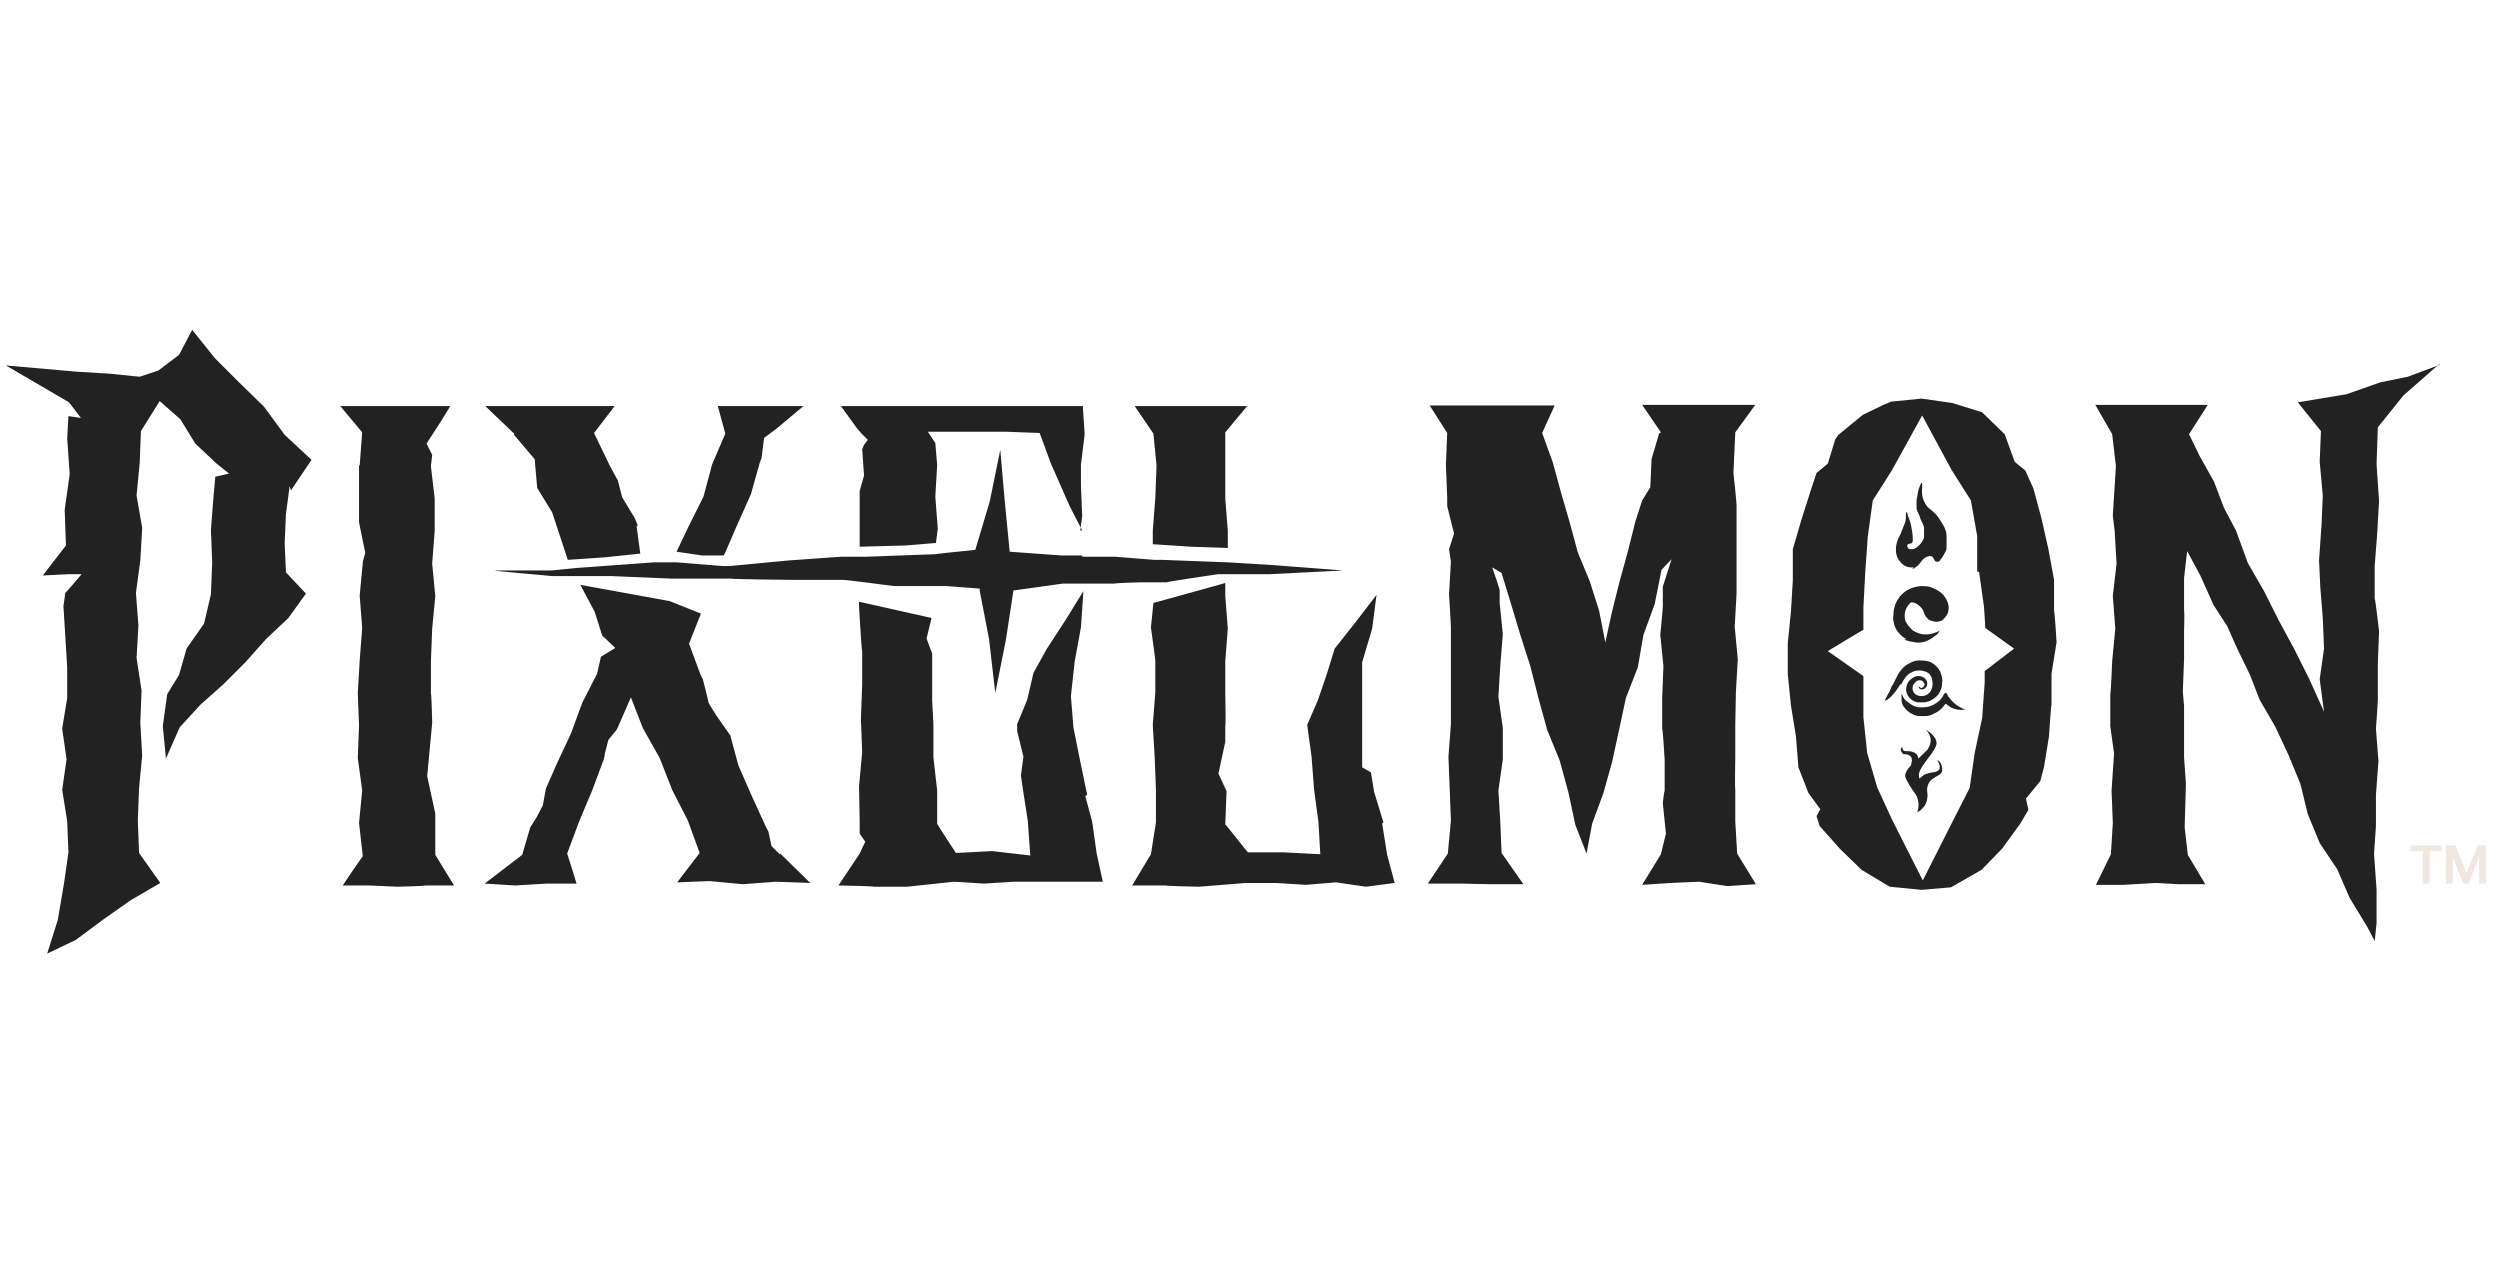 <svg width="96" height="49" viewBox="0 0 96 49" fill="none" xmlns="http://www.w3.org/2000/svg">
<g clip-path="url(#clip0_1072_2601)">
<path fill-rule="evenodd" clip-rule="evenodd" d="M11.171 18.834L11.963 17.658L10.931 16.698L10.139 15.618L9.18 14.682L8.244 13.746L7.38 12.666L6.876 13.626L6.084 14.226L5.364 14.466L4.164 14.346L2.964 14.274L0.228 14.034L2.652 15.45L3.108 16.05L2.628 15.978L2.58 16.842L2.676 18.21L2.484 19.578L2.532 20.946L1.644 22.098L2.604 22.05H3.132C3.132 22.05 2.772 22.482 2.508 22.77L2.436 23.274L2.508 24.45L2.58 25.626V26.802L2.388 27.978L2.556 29.154L2.388 30.33L2.58 31.53L2.628 32.73L2.46 33.906L2.22 35.322L1.812 36.618L2.916 36.09L3.948 35.322L5.004 34.578L6.156 33.906L5.34 32.754L5.292 31.506L5.34 30.258L5.46 29.01L5.388 27.762L5.436 26.514L5.244 25.266L5.316 24.018L5.22 22.77L5.388 21.522L5.46 20.274L5.244 19.026L5.364 17.778L5.412 16.554L6.132 15.402L6.924 16.098L7.5 17.034L8.316 17.802L8.796 18.186L8.268 18.306L8.196 19.098L8.1 20.346L8.148 21.594L8.1 22.818L7.836 23.946L7.164 24.906L6.876 25.914L6.42 26.658L6.252 27.882L6.372 29.13L6.9 27.93L7.692 27.066L8.58 26.274L9.42 25.434L10.211 24.546L11.075 23.73L11.748 22.794L10.979 21.978L10.931 20.85L10.979 19.746L11.123 18.666L11.171 18.834ZM63.708 16.65L63.419 17.634L63.371 18.714L63.059 19.218L62.795 20.034L62.508 21.186L62.196 22.314L61.907 23.466L61.644 24.666L61.404 23.442L61.044 22.314L60.587 21.21L60.276 20.058L59.94 18.906L59.627 17.754L59.219 16.626L59.7 15.57H54.9L55.572 16.626L55.523 17.85L55.572 19.098V19.434L55.836 20.49L55.644 21.09L55.715 21.57L55.644 22.818L55.715 24.066V25.314V26.562V27.81L55.62 29.058L55.667 30.258L55.715 31.506L55.596 32.778L54.828 33.93H56.099L57.252 33.954H58.499L57.66 32.754L57.611 31.554L57.539 30.354L57.708 29.154V27.954L57.539 26.754L57.611 25.554L57.708 24.354L57.587 23.154V22.674C57.611 22.674 57.3 21.786 57.3 21.786L57.66 22.002L58.02 23.178L58.38 24.378L58.764 25.578L59.075 26.802L59.411 28.026L59.892 29.202L60.227 30.426L60.492 31.674L60.923 32.778L61.139 31.626L61.572 30.45L61.907 29.25L62.172 28.026L62.435 26.802L62.892 25.626L63.108 24.378L63.539 23.202L63.803 21.882L64.188 21.474L63.852 22.53V23.178C63.876 23.178 63.755 24.378 63.755 24.378L63.876 25.578L63.828 26.778V27.978C63.852 27.978 63.923 29.178 63.923 29.178V30.378C63.9 30.378 63.852 30.834 63.852 30.834L63.971 32.01L63.779 32.802L63.059 33.978L64.163 33.906L65.243 33.858L66.323 34.026L67.427 33.954L66.707 32.778L66.635 31.554V30.306C66.612 30.306 66.635 29.058 66.635 29.058V27.81L66.659 26.562L66.731 25.314L66.612 24.066L66.683 22.818V21.57V20.322V19.458C66.707 19.458 66.564 18.162 66.564 18.162L66.635 16.602L67.403 15.546H63.059L63.779 16.602L63.708 16.65ZM13.812 17.874L13.908 16.602L13.068 15.594H17.291L16.907 16.218L16.38 17.034L16.596 17.466L16.547 17.898L16.692 19.146V20.394L16.596 21.642L16.715 22.89L16.596 24.138L16.547 25.386V26.634C16.572 26.634 16.596 27.762 16.596 27.762L16.404 29.802L16.715 31.242V31.602V32.826L17.436 34.002H16.331C16.331 34.026 15.252 34.05 15.252 34.05L14.171 34.002H13.164C13.164 33.978 13.931 32.874 13.931 32.874L13.787 31.602L13.908 30.354L13.739 29.106L13.787 27.858L13.739 26.61L13.812 25.362L13.908 24.114L13.812 22.866L13.931 21.618V21.57L14.027 21.234L13.787 20.058V19.122V17.874H13.812ZM29.963 32.826C29.867 32.73 29.628 32.49 29.628 32.49C29.628 32.49 29.508 31.962 29.508 31.938L29.387 31.698L28.86 30.546L28.355 29.394L28.044 28.242L27.54 27.522C27.54 27.522 27.227 27.042 27.203 26.97C27.203 26.898 26.988 26.082 26.988 26.082L26.892 25.89L26.459 24.714L26.916 23.562L25.715 23.082L22.284 22.458L22.835 23.49L23.123 24.402L23.628 24.882L23.076 25.218L22.931 25.866L22.355 26.994L21.924 28.17L21.395 29.298L20.963 30.282L20.843 30.93L20.604 31.386L20.363 31.77L20.052 32.826L18.611 33.93L19.788 34.002L20.988 33.93H22.14C22.14 33.906 21.779 32.778 21.779 32.778L22.235 31.554L22.739 30.354L23.195 29.13V29.082C23.22 29.082 23.22 28.962 23.22 28.962L23.363 28.41L23.675 28.026L23.724 27.93L24.227 26.778L24.683 27.954L25.331 29.106L25.811 30.33L26.412 31.506L26.867 32.754L26.003 33.882L27.252 33.834L28.523 33.954L29.796 33.858L31.116 33.906L29.939 32.754L29.963 32.826ZM41.675 30.57L41.94 31.554L42.108 32.754L42.347 33.858H41.243H40.092H38.94L37.788 33.93L36.636 33.858L34.836 34.05H33.563C33.563 34.026 32.196 34.002 32.196 34.002L32.964 32.85L33.011 32.778C33.084 32.61 33.227 32.322 33.227 32.322L33.011 32.01V31.482L32.987 30.186L33.108 28.89L33.059 27.594L33.108 26.298V25.002C33.084 25.002 32.987 23.298 32.987 23.298V23.106L35.772 23.73L35.58 24.522L35.795 25.098V25.242V26.898L35.843 27.81V29.082L35.987 30.354V31.626C35.964 31.626 36.708 32.754 36.708 32.754L38.099 32.682L39.563 32.85L39.468 31.53L39.276 30.282L39.203 29.778L39.3 29.058L39.059 28.074V27.81L39.444 26.874L39.684 25.842L40.188 24.93L40.907 23.826L41.603 22.698L41.508 24.09L41.267 25.41L41.123 26.73L41.219 27.93L41.459 29.13L41.748 30.522L41.675 30.57ZM53.123 31.578L52.764 30.402L52.644 29.658L52.307 29.466C52.307 29.466 52.307 28.602 52.307 28.05V28.002V26.778V25.434L52.691 24.138L52.859 22.842L52.068 23.874L51.252 24.906L50.94 25.914L50.603 26.898L50.196 27.834L50.364 29.058L50.459 30.306L50.627 31.554L50.7 32.802L49.283 32.73H47.916L47.051 31.65L47.099 30.378L46.788 29.706L47.051 28.482V27.882C47.075 27.882 47.051 26.634 47.051 26.634V25.386L47.148 24.138L47.051 22.89V22.386C47.075 22.386 44.291 23.154 44.291 23.154L44.196 24.09L44.364 25.338V26.586L44.267 27.834L44.34 29.082L44.388 30.33V31.578L44.196 32.802L43.475 34.002H44.772C44.772 34.026 46.044 34.05 46.044 34.05L47.843 33.906H48.995L50.148 33.978L51.3 33.882L52.452 34.05L53.556 33.906L53.267 32.826L53.075 31.626L53.123 31.578ZM93.659 13.986L92.291 15.186L91.308 16.41L91.26 17.826L91.356 19.242L91.284 20.49L91.188 21.738V22.986C91.212 22.986 91.356 24.234 91.356 24.234L91.308 25.482V26.73C91.332 26.73 91.236 27.978 91.236 27.978L91.332 29.226L91.236 30.522V31.722L91.163 32.778L91.26 34.17V35.466L91.188 36.138L90.9 35.586L90.228 34.482L89.748 33.378L89.076 32.37L88.62 31.266L88.332 30.09L87.876 28.986L87.371 27.906L86.772 26.874L86.388 25.89L85.931 24.954L85.523 24.042L84.996 23.226L84.492 22.098L83.987 21.162L83.868 22.194V23.466C83.891 23.466 83.868 24.258 83.868 24.258V25.314L83.82 26.562L83.868 27.114V29.082L83.939 30.09L83.891 31.77L84.011 32.826L84.683 33.954H83.675L82.787 33.906L81.54 33.978H80.484L81.059 32.802L81.132 31.602L81.084 30.354L81.18 28.938L81.035 27.882V26.634C81.059 26.634 81.108 25.386 81.108 25.386L81.228 24.138L81.132 22.89L81.275 21.642L81.204 20.394L81.132 19.794L81.251 17.898L81.108 16.674L80.46 15.546H84.779L84.059 16.674L84.468 17.514L85.019 18.498L85.403 19.506L85.86 20.37L86.316 21.618L86.939 22.698L87.492 23.802L88.091 24.906L88.668 26.058L89.243 27.33L89.076 26.082L89.243 24.906L89.195 23.73L89.1 22.554L89.052 21.522L89.147 20.154L89.195 19.026L89.076 17.73L89.124 16.554L88.236 15.45L90.108 15.138L91.403 14.682L92.46 14.466L93.683 14.01L93.659 13.986ZM47.148 21.018V20.394L47.051 19.146V17.898V16.602L47.892 15.594H43.572L44.291 16.65L44.411 17.874L44.364 19.122L44.267 20.37V20.898C44.291 20.898 45.731 20.994 45.731 20.994L47.172 21.042L47.148 21.018ZM41.483 20.37L41.556 19.818L41.508 18.642V17.85L41.651 16.674L41.58 15.594H32.291L32.916 16.458L33.084 16.65L33.324 16.89L33.179 17.082L33.108 17.25L33.179 18.258L33.011 18.858V19.17V20.322V20.994L34.788 20.946L35.94 20.85L36.011 20.298L35.916 19.074L35.987 17.85L35.916 17.01L35.627 16.578H37.26H38.603L39.923 16.626L40.355 17.802L40.715 18.618L41.075 19.434L41.556 20.37H41.483ZM24.491 20.178L24.372 19.89L23.892 19.098L23.724 18.45L23.412 17.874L22.811 16.626L23.604 15.594H18.636L19.715 16.626H19.739C19.739 16.65 19.739 16.698 19.739 16.698L20.532 17.634L20.628 18.738L21.203 19.674L21.803 21.498L23.22 21.402L24.587 21.258L24.444 20.202L24.491 20.178ZM27.803 21.306L27.852 21.21L28.331 20.106L28.835 18.978L29.172 17.778L29.244 17.586L29.34 16.818L29.82 16.458L30.852 15.594H27.564L27.852 16.65L27.348 17.826L27.012 19.074L26.436 20.226L25.98 21.186L26.963 21.33H27.779L27.803 21.306ZM72.588 15.426L73.787 15.306L74.963 15.474L75.275 15.57L76.115 15.834L76.98 16.674L77.364 17.73C77.364 17.73 77.555 17.898 77.772 18.066L78.084 18.762L78.395 19.914L78.659 21.09L78.876 22.266V23.466C78.9 23.466 78.972 24.666 78.972 24.666L78.779 25.866V27.066C78.755 27.066 78.683 28.266 78.683 28.266L78.492 29.442L78.347 29.994L77.796 30.666L77.891 31.098L77.579 31.626L76.883 32.586L76.091 33.402L74.915 34.074L73.787 34.17L72.564 34.05L71.484 33.402L70.668 32.61L69.876 31.722L69.755 31.338L69.9 31.074L69.444 30.45L69.059 29.466L68.963 28.266L68.772 27.09L68.651 25.89V24.69L68.772 23.49L68.844 22.29V21.09L69.18 19.938L69.54 18.81L69.755 18.162L70.188 17.802L70.475 16.866L70.596 16.698L71.531 15.93L72.275 15.57L72.612 15.426H72.588ZM75.924 21.954V20.586L75.683 19.218L74.939 18.042L73.811 15.954L72.659 18.042L71.915 19.218L71.724 20.586L71.627 21.954L71.555 23.322V24.186C71.531 24.186 70.188 25.002 70.188 25.002L71.555 25.962V27.546L71.7 28.914L72.084 30.234L72.659 31.482L73.835 33.81L75.011 31.482L75.635 30.258L75.828 28.914L76.115 27.57L76.212 26.202V25.77L77.34 24.906L76.236 24.114L76.188 23.322L75.996 21.954H75.924ZM41.532 21.33H40.764L38.772 21.186L38.58 19.218L38.411 17.274L38.004 19.266L37.452 21.114L36.3 21.234L35.892 21.282L33.276 21.378H33.035H32.291L30.276 21.522L27.995 21.738H27.779L25.98 21.594H25.715H25.116L22.14 21.81L21.18 21.906H18.995C18.995 21.93 20.7 22.074 20.7 22.074L21.203 22.122H23.483L25.764 22.218H28.044C28.044 22.242 30.323 22.266 30.323 22.266H32.34C32.34 22.242 34.331 22.506 34.331 22.506H36.347L37.62 22.602V22.674L37.98 24.546L38.219 26.61L38.627 24.57L38.916 22.674L40.812 22.41H42.803C42.803 22.386 43.788 22.362 43.788 22.362H44.795C44.795 22.338 46.764 22.05 46.764 22.05H47.148H48.731L51.587 21.906L48.755 21.69L47.148 21.594L44.603 21.498H44.316L42.803 21.378H41.603H41.58L41.532 21.33ZM73.427 21.834C73.475 21.834 73.523 21.834 73.547 21.786C73.644 21.738 73.716 21.642 73.787 21.546C73.859 21.45 73.956 21.378 74.076 21.354C74.147 21.354 74.195 21.354 74.243 21.426C74.243 21.45 74.291 21.498 74.291 21.522C74.291 21.546 74.34 21.57 74.388 21.57C74.436 21.57 74.484 21.57 74.507 21.498C74.555 21.45 74.579 21.402 74.627 21.33C74.675 21.234 74.748 21.138 74.748 21.042C74.748 20.898 74.748 20.73 74.748 20.586C74.748 20.442 74.7 20.298 74.627 20.178C74.555 20.058 74.484 19.938 74.412 19.842C74.34 19.746 74.243 19.65 74.147 19.578C74.052 19.506 73.98 19.434 73.931 19.338C73.811 19.146 73.787 18.93 73.811 18.69C73.811 18.666 73.811 18.618 73.811 18.594C73.811 18.594 73.811 18.546 73.787 18.546H73.763C73.763 18.546 73.763 18.594 73.74 18.618C73.716 18.69 73.692 18.738 73.668 18.81C73.644 18.93 73.62 19.074 73.596 19.194C73.596 19.314 73.596 19.434 73.596 19.53C73.62 19.626 73.668 19.722 73.716 19.818C73.716 19.842 73.716 19.866 73.74 19.89C73.74 19.89 73.74 19.938 73.763 19.962C73.811 20.058 73.859 20.154 73.883 20.25C73.883 20.394 73.883 20.514 73.883 20.634C73.835 20.802 73.716 20.946 73.572 21.042C73.499 21.09 73.427 21.09 73.356 21.09C73.284 21.09 73.236 21.018 73.236 20.97C73.236 20.922 73.26 20.874 73.356 20.874C73.403 20.874 73.427 20.85 73.451 20.778C73.451 20.778 73.451 20.73 73.451 20.706C73.451 20.49 73.403 20.25 73.356 20.058C73.332 19.962 73.284 19.866 73.26 19.794C73.26 19.77 73.26 19.746 73.236 19.722C73.236 19.698 73.212 19.674 73.188 19.65C73.188 19.65 73.188 19.626 73.188 19.602C73.188 19.602 73.188 19.602 73.188 19.626C73.188 19.674 73.188 19.698 73.188 19.746C73.188 19.866 73.188 20.01 73.139 20.106C73.091 20.226 73.043 20.346 72.996 20.466C72.996 20.466 72.996 20.514 72.972 20.514C72.876 20.706 72.803 20.874 72.803 21.09C72.803 21.258 72.828 21.402 72.948 21.546C73.091 21.738 73.26 21.81 73.499 21.786L73.427 21.834ZM73.212 24.546C73.067 24.474 72.972 24.378 72.876 24.258C72.803 24.162 72.755 24.066 72.731 23.946C72.707 23.85 72.683 23.73 72.707 23.634C72.707 23.418 72.755 23.226 72.852 23.058C72.876 23.01 72.924 22.962 72.948 22.914C73.043 22.794 73.163 22.698 73.308 22.626C73.451 22.554 73.572 22.53 73.74 22.506C73.931 22.506 74.1 22.506 74.267 22.602C74.436 22.674 74.579 22.77 74.675 22.914C74.724 22.986 74.772 23.058 74.796 23.154C74.82 23.226 74.844 23.322 74.82 23.418C74.82 23.562 74.724 23.682 74.603 23.802C74.579 23.826 74.531 23.85 74.507 23.85C74.364 23.898 74.219 23.874 74.076 23.802C73.98 23.73 73.931 23.658 73.883 23.538C73.859 23.466 73.835 23.394 73.763 23.322C73.668 23.226 73.572 23.154 73.451 23.13C73.403 23.13 73.356 23.13 73.332 23.178C73.212 23.298 73.163 23.418 73.139 23.586C73.139 23.706 73.139 23.826 73.212 23.922C73.26 24.018 73.356 24.114 73.451 24.21C73.572 24.282 73.692 24.33 73.811 24.354C74.004 24.378 74.171 24.354 74.34 24.282C74.388 24.282 74.436 24.234 74.484 24.21C74.436 24.306 74.388 24.378 74.291 24.426C74.171 24.522 74.052 24.594 73.907 24.642C73.74 24.69 73.596 24.69 73.427 24.642C73.332 24.642 73.212 24.594 73.115 24.546H73.212ZM72.972 26.274C72.876 26.442 72.755 26.61 72.612 26.754C72.564 26.802 72.516 26.826 72.468 26.874C72.468 26.874 72.444 26.874 72.419 26.898C72.419 26.898 72.419 26.898 72.371 26.898C72.444 26.778 72.492 26.658 72.564 26.538C72.588 26.49 72.612 26.418 72.635 26.37C72.635 26.346 72.659 26.322 72.683 26.298C72.755 26.154 72.828 26.01 72.9 25.866C72.996 25.722 73.115 25.578 73.26 25.506C73.379 25.434 73.523 25.362 73.668 25.362C73.859 25.362 74.028 25.362 74.195 25.458C74.316 25.53 74.436 25.65 74.507 25.794C74.555 25.938 74.603 26.058 74.579 26.202C74.579 26.442 74.484 26.658 74.291 26.802C74.171 26.898 74.052 26.946 73.907 26.97C73.811 26.97 73.716 26.97 73.62 26.97C73.451 26.922 73.308 26.826 73.236 26.658C73.188 26.562 73.188 26.466 73.212 26.346C73.236 26.25 73.284 26.154 73.379 26.082C73.523 25.962 73.692 25.914 73.859 26.01C73.931 26.058 74.004 26.13 74.004 26.226C74.004 26.298 74.004 26.346 73.956 26.394C73.883 26.49 73.763 26.49 73.716 26.442C73.668 26.418 73.668 26.37 73.692 26.346C73.692 26.394 73.763 26.418 73.787 26.418C73.835 26.418 73.883 26.346 73.907 26.298C73.907 26.226 73.835 26.154 73.787 26.13C73.668 26.106 73.596 26.13 73.523 26.226C73.403 26.346 73.427 26.538 73.523 26.634C73.596 26.706 73.692 26.73 73.787 26.73C73.98 26.73 74.124 26.61 74.171 26.466C74.219 26.346 74.219 26.226 74.195 26.106C74.195 26.034 74.147 25.962 74.1 25.89C74.004 25.794 73.883 25.77 73.763 25.746C73.668 25.746 73.547 25.746 73.451 25.794C73.356 25.842 73.26 25.89 73.188 25.986C73.115 26.082 73.043 26.202 72.996 26.298L72.972 26.274ZM74.291 29.874H74.267C74.076 29.97 73.98 30.186 74.004 30.402C74.004 30.402 74.124 30.93 73.62 31.194C73.62 31.194 73.763 30.858 73.572 30.522C73.403 30.282 73.212 29.994 73.163 29.826C73.139 29.706 73.236 29.538 73.379 29.394C73.403 29.298 73.451 29.154 73.379 29.058C73.308 28.986 73.236 28.962 73.163 28.962C73.115 28.962 73.067 28.962 73.043 28.914C72.996 28.842 72.948 28.794 73.043 28.674C73.043 28.674 73.043 28.818 73.139 28.842C73.139 28.842 73.163 28.842 73.188 28.842C73.332 28.842 73.62 28.842 73.668 29.13C73.716 29.082 73.763 29.034 73.811 28.986C73.931 28.866 74.028 28.794 74.052 28.722C74.171 28.53 74.195 28.266 73.956 28.026C73.956 28.026 74.34 28.218 74.364 28.53C74.364 28.674 74.219 28.89 74.028 29.13C73.835 29.394 73.644 29.634 73.692 29.826C73.692 29.85 73.692 29.874 73.716 29.898C73.763 29.85 73.811 29.802 73.883 29.754C73.98 29.706 74.076 29.682 74.195 29.658C74.316 29.658 74.412 29.61 74.46 29.562C74.555 29.442 74.388 29.178 74.388 29.178C74.388 29.178 74.603 29.274 74.579 29.586C74.579 29.706 74.436 29.778 74.291 29.85V29.874ZM75.492 27.234C75.468 27.234 75.444 27.234 75.419 27.234C75.323 27.186 75.228 27.138 75.156 27.09C75.011 26.994 74.916 26.874 74.82 26.754C74.82 26.73 74.772 26.706 74.772 26.658C74.772 26.658 74.748 26.61 74.724 26.61C74.724 26.61 74.7 26.61 74.675 26.61C74.675 26.61 74.675 26.658 74.651 26.658C74.627 26.706 74.603 26.73 74.579 26.778C74.46 26.946 74.316 27.042 74.124 27.114C74.004 27.162 73.859 27.162 73.716 27.162C73.572 27.162 73.427 27.09 73.308 26.994C73.188 26.922 73.091 26.826 73.043 26.682C73.043 26.682 73.043 26.658 73.019 26.634C73.019 26.634 73.019 26.634 73.019 26.658C73.019 26.706 73.019 26.754 73.019 26.802C73.019 26.826 73.019 26.85 73.019 26.874C73.019 26.994 73.067 27.114 73.163 27.21C73.284 27.354 73.451 27.45 73.644 27.498C73.74 27.498 73.835 27.498 73.907 27.498C74.028 27.498 74.147 27.474 74.267 27.402C74.436 27.33 74.579 27.21 74.675 27.066C74.7 27.018 74.724 27.018 74.772 27.066C74.796 27.09 74.844 27.114 74.868 27.138C74.987 27.21 75.132 27.258 75.275 27.258H75.323C75.371 27.258 75.419 27.258 75.492 27.234Z" fill="#222222"/>
<path d="M92.58 32.683V32.467H93.756V32.683H93.3V33.931H93.036V32.683H92.58Z" fill="#F2E6E0"/>
<path d="M93.972 32.467H94.284L94.716 33.523L95.148 32.467H95.46V33.931H95.196V32.923L94.788 33.931H94.596L94.188 32.923V33.931H93.924V32.467H93.972Z" fill="#F2E6E0"/>
</g>
<defs>
<clipPath id="clip0_1072_2601">
<rect width="95.52" height="24" fill="white" transform="translate(0.132 12.666)"/>
</clipPath>
</defs>
</svg>
